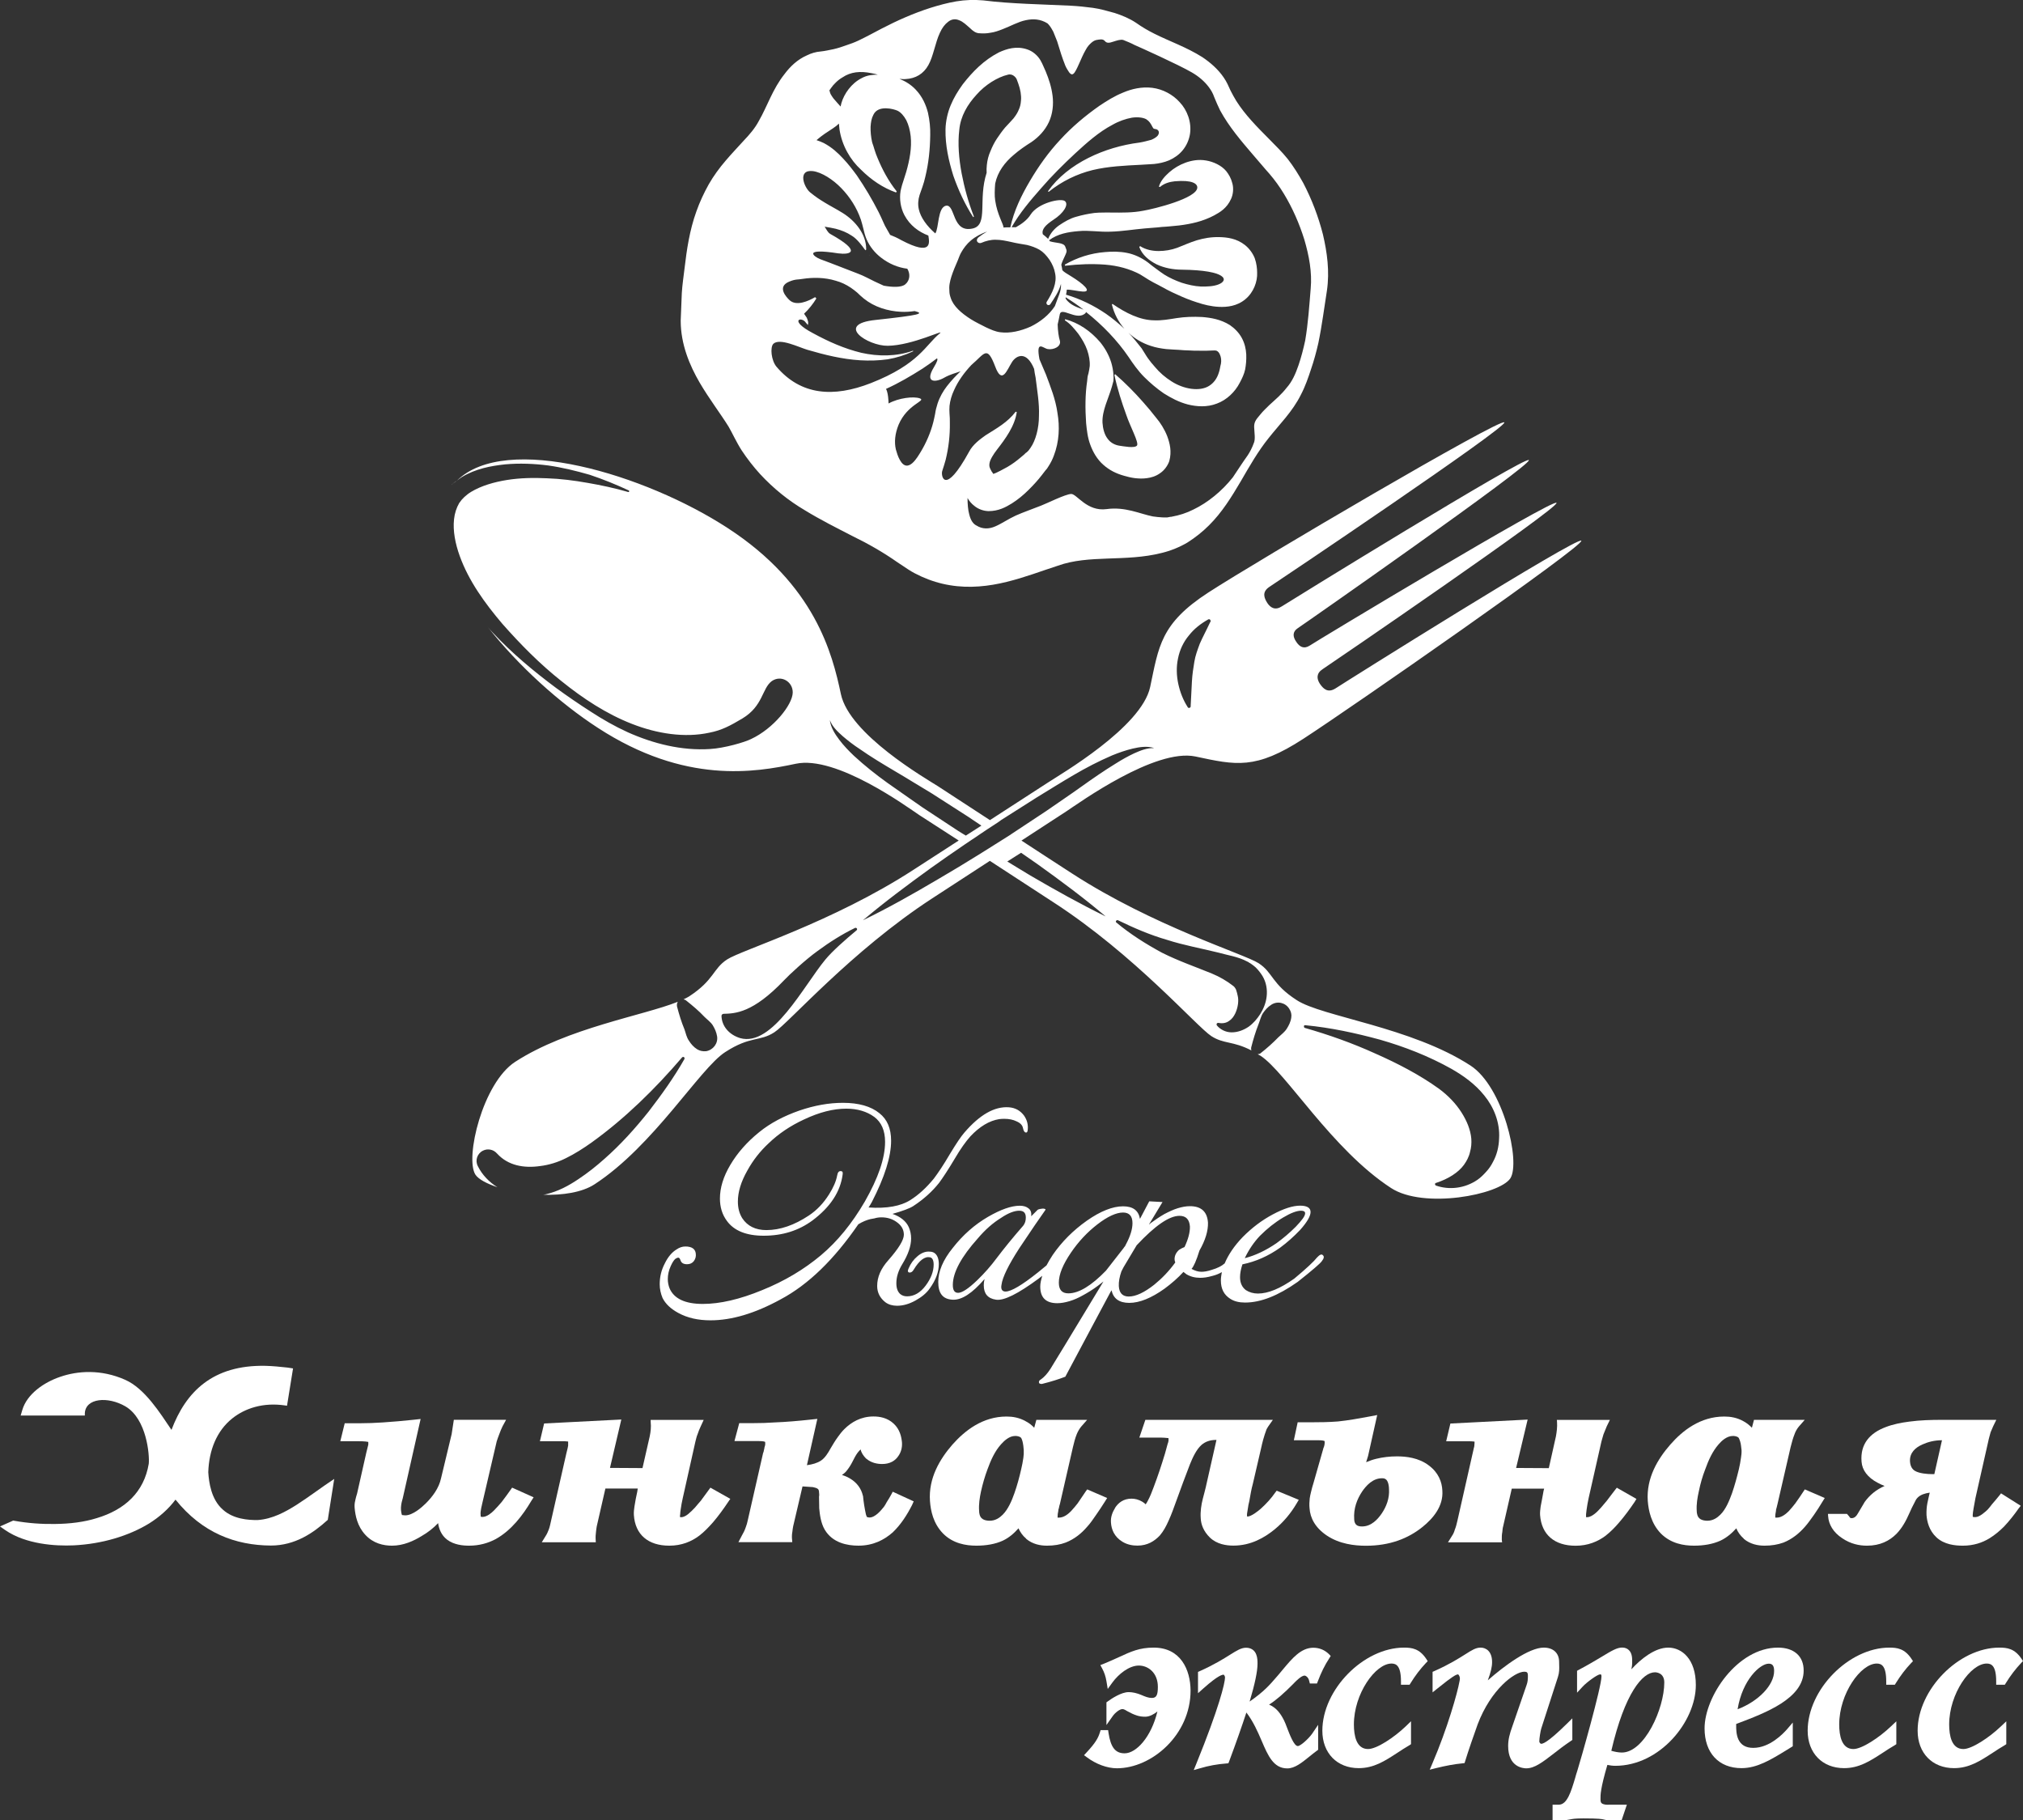 <?xml version="1.0" encoding="UTF-8"?> <svg xmlns="http://www.w3.org/2000/svg" xmlns:xlink="http://www.w3.org/1999/xlink" version="1.1" id="Layer_1" x="0px" y="0px" viewBox="0 0 31.238 28.107" style="enable-background:new 0 0 31.238 28.107;" xml:space="preserve"><rect x="0" y="0" width="31.238" height="28.107" fill="#333333" stroke="none"/> <style type="text/css"> .st0{fill:#FFFFFF;} </style> <g> <path class="st0" d="M14.414,19.338c-0.025-0.011-0.051-0.013-0.076-0.013 c-0.057,0-0.116,0.024-0.173,0.074c-0.058,0.048-0.104,0.112-0.135,0.186 c-0.019,0.04-0.013,0.061,0.015,0.064c0.025,0,0.045-0.013,0.062-0.042 c0.088-0.146,0.171-0.21,0.254-0.194c0.036,0.008,0.056,0.045,0.056,0.114 c0,0.104-0.041,0.213-0.124,0.324c-0.082,0.109-0.178,0.165-0.286,0.165 c-0.043,0-0.076-0.011-0.106-0.035c-0.04-0.037-0.06-0.09-0.06-0.167 c0-0.098,0.031-0.194,0.09-0.292c0.093-0.151,0.138-0.284,0.138-0.401 c0-0.061-0.013-0.12-0.036-0.173c-0.042-0.093-0.128-0.162-0.252-0.205 c0.158-0.045,0.266-0.085,0.32-0.12c0.159-0.104,0.292-0.223,0.4-0.359 c0.057-0.077,0.138-0.199,0.241-0.372c0.09-0.154,0.171-0.266,0.242-0.346 c0.145-0.154,0.294-0.242,0.444-0.266c0.025-0.003,0.05-0.005,0.078-0.005 c0.076,0,0.138,0.013,0.193,0.04c0.059,0.026,0.09,0.061,0.098,0.106 c0.008,0.042,0.025,0.066,0.048,0.066c0.015,0,0.023-0.016,0.025-0.045 c0.008-0.077-0.011-0.149-0.056-0.215c-0.057-0.077-0.133-0.122-0.235-0.13 c-0.222-0.016-0.45,0.114-0.688,0.391c-0.053,0.061-0.126,0.17-0.221,0.327 c-0.101,0.173-0.186,0.298-0.25,0.383c-0.113,0.138-0.233,0.25-0.364,0.332 c-0.147,0.093-0.361,0.133-0.644,0.114c0.02-0.032,0.037-0.058,0.051-0.085 c0.198-0.385,0.297-0.699,0.297-0.946c0-0.189-0.06-0.33-0.181-0.425 c-0.13-0.106-0.319-0.16-0.562-0.16c-0.218,0-0.441,0.04-0.675,0.12 c-0.242,0.085-0.448,0.194-0.618,0.332c-0.191,0.154-0.339,0.324-0.446,0.505 c-0.109,0.183-0.161,0.356-0.161,0.521c0,0.13,0.034,0.247,0.108,0.346 c0.11,0.151,0.299,0.228,0.567,0.228c0.294,0,0.542-0.08,0.754-0.236 c0.276-0.207,0.432-0.444,0.466-0.712c0.005-0.035-0.004-0.05-0.032-0.05 s-0.045,0.021-0.053,0.069c-0.017,0.088-0.057,0.183-0.125,0.29 c-0.086,0.138-0.191,0.247-0.315,0.329c-0.221,0.146-0.439,0.223-0.653,0.223 c-0.169,0-0.294-0.064-0.372-0.183c-0.045-0.072-0.068-0.157-0.068-0.258 c0-0.146,0.048-0.306,0.146-0.478c0.088-0.16,0.198-0.3,0.333-0.425 c0.149-0.143,0.33-0.266,0.542-0.364c0.237-0.112,0.453-0.167,0.654-0.167 c0.17,0,0.316,0.043,0.432,0.128c0.11,0.083,0.166,0.21,0.166,0.385 c0,0.253-0.106,0.558-0.312,0.92c-0.198,0.34-0.424,0.617-0.68,0.832 c-0.257,0.215-0.557,0.396-0.906,0.537c-0.347,0.143-0.652,0.213-0.917,0.213 c-0.274,0-0.444-0.082-0.512-0.239c-0.018-0.045-0.028-0.093-0.028-0.146 c0-0.066,0.015-0.133,0.045-0.199c0.025-0.056,0.048-0.09,0.068-0.109 c0.023-0.016,0.04-0.024,0.055-0.021c0.013,0.005,0.021,0.019,0.028,0.04 c0.013,0.04,0.045,0.061,0.101,0.061c0.045,0,0.08-0.016,0.105-0.048 c0.025-0.034,0.036-0.072,0.03-0.117c-0.008-0.072-0.062-0.109-0.161-0.109 c-0.048,0-0.093,0.016-0.135,0.045c-0.07,0.042-0.133,0.114-0.183,0.218 c-0.053,0.101-0.078,0.207-0.078,0.319c0,0.074,0.016,0.146,0.044,0.213 c0.045,0.09,0.125,0.167,0.243,0.231c0.141,0.077,0.306,0.114,0.497,0.114 c0.327,0,0.686-0.106,1.084-0.324c0.43-0.229,0.826-0.617,1.199-1.159 c0.068-0.042,0.13-0.066,0.187-0.08l0.061-0.011 c0.035-0.011,0.073-0.016,0.108-0.016c0.085,0,0.163,0.021,0.231,0.069 c0.078,0.053,0.116,0.12,0.116,0.199c0,0.082-0.081,0.213-0.239,0.393 c-0.116,0.13-0.173,0.26-0.173,0.399c0,0.101,0.043,0.186,0.128,0.252 c0.048,0.035,0.109,0.053,0.179,0.053c0.092,0,0.185-0.026,0.283-0.08 c0.096-0.053,0.171-0.114,0.221-0.186c0.093-0.128,0.141-0.255,0.141-0.38 C14.496,19.425,14.467,19.364,14.414,19.338z"></path> <path class="st0" d="M20.338,19.415c-0.048,0.061-0.163,0.17-0.352,0.327 c-0.218,0.154-0.404,0.231-0.562,0.231c-0.07,0-0.133-0.019-0.186-0.053 c-0.057-0.043-0.09-0.109-0.09-0.199c0-0.058,0.012-0.125,0.037-0.199 c0.206-0.042,0.4-0.128,0.583-0.258c0.105-0.077,0.209-0.17,0.306-0.271 c0.109-0.122,0.163-0.215,0.163-0.279s-0.053-0.098-0.161-0.098 c-0.113,0-0.254,0.045-0.424,0.136c-0.169,0.09-0.322,0.207-0.462,0.348 c-0.133,0.138-0.223,0.274-0.279,0.407c-0.045,0.04-0.11,0.074-0.203,0.101 c-0.062,0.021-0.116,0.029-0.156,0.029c-0.05,0-0.1-0.016-0.153-0.045 c0.032-0.034,0.076-0.13,0.122-0.282c0.093-0.162,0.135-0.306,0.132-0.431 c-0.011-0.17-0.104-0.255-0.279-0.255c-0.059,0-0.121,0.011-0.189,0.032 c-0.068,0.021-0.135,0.053-0.206,0.09c-0.07,0.04-0.141,0.088-0.213,0.141 c-0.008,0.008-0.016,0.016-0.025,0.021l0.21-0.348l-0.205-0.011l-0.143,0.271 c-0.023-0.13-0.108-0.194-0.262-0.194c-0.158,0-0.347,0.074-0.557,0.221 c-0.214,0.151-0.389,0.327-0.528,0.529c-0.037,0.056-0.068,0.109-0.096,0.162 c-0.037,0.029-0.08,0.066-0.133,0.109c-0.243,0.194-0.412,0.295-0.5,0.295 c-0.053,0-0.076-0.037-0.062-0.106c0.015-0.114,0.105-0.3,0.275-0.563 c0.186-0.279,0.322-0.478,0.4-0.587c0.008-0.011,0.005-0.018-0.011-0.021 c-0.015-0.005-0.032-0.005-0.057,0c-0.02,0.003-0.04,0.008-0.05,0.016 c-0.009,0.011-0.045,0.043-0.098,0.098c0.005-0.056-0.007-0.096-0.043-0.122 c-0.032-0.026-0.077-0.04-0.133-0.04c-0.133,0-0.296,0.059-0.489,0.17 c-0.211,0.122-0.392,0.284-0.544,0.478c-0.156,0.191-0.227,0.369-0.227,0.529 c0,0.175,0.069,0.266,0.221,0.274c0.141,0.008,0.303-0.098,0.494-0.319 c-0.009,0.035-0.012,0.064-0.012,0.096c0,0.13,0.062,0.205,0.19,0.223 c0.123,0.018,0.341-0.093,0.655-0.324c0.023-0.019,0.039-0.029,0.058-0.045 c-0.017,0.058-0.031,0.114-0.031,0.165c0,0.173,0.088,0.258,0.264,0.258 c0.057,0,0.12-0.011,0.19-0.032c0.07-0.021,0.141-0.053,0.211-0.093 c0.073-0.04,0.146-0.085,0.217-0.138l0.094-0.072 c-0.26,0.428-0.458,0.755-0.594,0.981c-0.138,0.223-0.211,0.348-0.224,0.367 c-0.049,0.077-0.1,0.13-0.145,0.162c-0.025,0.013-0.036,0.029-0.033,0.048 c0,0.016,0.015,0.024,0.045,0.024c0.076-0.019,0.141-0.037,0.201-0.056 c0.059-0.019,0.113-0.037,0.161-0.056c0.154-0.29,0.29-0.545,0.405-0.76 c0.114-0.215,0.213-0.399,0.294-0.55l0.015-0.024 c0.028,0.128,0.118,0.194,0.274,0.194c0.158,0,0.341-0.074,0.545-0.22 c0.108-0.08,0.206-0.165,0.291-0.258c0.016,0.013,0.031,0.024,0.045,0.035 c0.061,0.037,0.132,0.056,0.214,0.056c0.053,0,0.113-0.008,0.186-0.029 c0.055-0.013,0.105-0.034,0.148-0.059c-0.007,0.043-0.015,0.085-0.015,0.128 c0,0.13,0.048,0.223,0.145,0.284c0.061,0.04,0.138,0.058,0.229,0.058 c0.242,0,0.51-0.106,0.812-0.319c0.229-0.181,0.351-0.287,0.372-0.319 c0.035-0.043,0.04-0.074,0.017-0.093C20.408,19.359,20.378,19.372,20.338,19.415z M19.455,19.082c0.112-0.112,0.228-0.205,0.357-0.282 c0.12-0.072,0.213-0.106,0.279-0.106c0.04,0,0.062,0.013,0.062,0.04 c0,0.043-0.051,0.109-0.144,0.207c-0.096,0.096-0.193,0.178-0.299,0.255 c-0.164,0.112-0.326,0.189-0.489,0.231 C19.285,19.292,19.364,19.178,19.455,19.082z M15.089,19.768 c-0.135,0.13-0.234,0.194-0.294,0.194c-0.056,0-0.082-0.04-0.082-0.122 c0-0.191,0.128-0.431,0.387-0.72c0.113-0.133,0.231-0.237,0.356-0.314 c0.113-0.077,0.209-0.112,0.282-0.112c0.07,0,0.102,0.035,0.102,0.106 c0,0.048-0.012,0.09-0.04,0.125c-0.158,0.181-0.294,0.348-0.409,0.5 C15.3,19.548,15.199,19.662,15.089,19.768z M17.078,19.619 c-0.226,0.234-0.42,0.351-0.581,0.351c-0.1,0-0.147-0.056-0.147-0.165 c0-0.128,0.062-0.279,0.186-0.462c0.117-0.173,0.255-0.319,0.409-0.438 c0.155-0.12,0.291-0.183,0.396-0.183c0.098,0,0.146,0.056,0.146,0.165 c0,0.09-0.033,0.199-0.098,0.321c-0.008,0.013-0.012,0.024-0.017,0.035 c-0.011,0.008-0.015,0.019-0.023,0.029L17.078,19.619z M18.291,19.255 c-0.028,0.011-0.056,0.024-0.084,0.043c-0.045,0.04-0.07,0.088-0.07,0.144 c0,0.016,0.003,0.032,0.011,0.051c-0.096,0.133-0.206,0.247-0.327,0.345 c-0.153,0.12-0.283,0.181-0.392,0.181c-0.094,0-0.147-0.053-0.153-0.162 c-0.003-0.066,0.011-0.143,0.04-0.226l0.033-0.064l0.203-0.34 c0.284-0.303,0.502-0.454,0.661-0.454c0.101,0,0.153,0.056,0.161,0.165 C18.376,19.029,18.348,19.133,18.291,19.255z"></path> </g> <path class="st0" d="M16.768,23.024c-0.043,0.064-0.085,0.127-0.128,0.189 c-0.033,0.04-0.065,0.082-0.101,0.119C16.5,23.372,16.432,23.433,16.35,23.433 c0,0-0.011,0-0.02,0c0-0.037,0.004-0.074,0.012-0.106v-0.003l0,0 c0-0.013,0.003-0.024,0.008-0.035c0.005-0.024,0.009-0.048,0.017-0.069l0,0 l0.201-0.877c0.016-0.066,0.033-0.136,0.058-0.197 c0.017-0.042,0.04-0.082,0.068-0.117l0.093-0.106h-0.784l-0.033,0.122 c-0.035-0.037-0.077-0.072-0.128-0.098c-0.102-0.059-0.206-0.075-0.299-0.075 c-0.371,0-0.645,0.218-0.836,0.433c-0.194,0.223-0.372,0.518-0.347,0.872 c0.011,0.149,0.05,0.345,0.201,0.5c0.154,0.157,0.357,0.189,0.516,0.189 c0.15,0,0.291-0.024,0.407-0.077c0.096-0.045,0.175-0.114,0.243-0.191 c0.025,0.056,0.062,0.112,0.118,0.159v0.003c0.101,0.085,0.221,0.106,0.322,0.106 c0.108,0,0.203-0.016,0.288-0.048c0.136-0.053,0.246-0.143,0.332-0.244 c0.052-0.056,0.094-0.12,0.14-0.186c0.045-0.064,0.09-0.133,0.134-0.202 l0.035-0.056l-0.308-0.133L16.768,23.024z M15.802,22.511 c-0.008,0.059-0.02,0.117-0.033,0.173c-0.029,0.128-0.062,0.25-0.105,0.372 c-0.04,0.114-0.096,0.247-0.181,0.332c-0.048,0.048-0.113,0.093-0.201,0.093 c-0.031,0-0.078-0.005-0.11-0.027v-0.003h-0.003 c-0.043-0.029-0.05-0.09-0.05-0.12c-0.008-0.104,0.009-0.207,0.028-0.298 c0.027-0.122,0.06-0.236,0.102-0.348c0.05-0.138,0.113-0.279,0.209-0.385 c0.048-0.053,0.125-0.128,0.218-0.128c0.02,0,0.065,0.003,0.089,0.027 c0.009,0.008,0.02,0.043,0.023,0.053c0.012,0.045,0.017,0.096,0.02,0.138 C15.81,22.431,15.808,22.474,15.802,22.511z"></path> <path class="st0" d="M22.06,22.625c-0.155-0.117-0.347-0.138-0.489-0.138 c-0.113,0-0.219,0.013-0.318,0.037c-0.055,0.013-0.108,0.032-0.158,0.053 l0.03-0.096l0.141-0.632l-0.127,0.024c-0.157,0.029-0.315,0.058-0.479,0.075 c-0.139,0.011-0.283,0.013-0.432,0.013h-0.19l-0.059,0.277h0.375 c0.025,0,0.065,0,0.098,0.011c0,0.005,0.003,0.016,0.003,0.016 c0.001,0.037-0.008,0.072-0.021,0.098v0.003l-0.15,0.526 c-0.017,0.05-0.028,0.098-0.04,0.146c-0.008,0.032-0.016,0.067-0.02,0.098 c-0.005,0.048-0.008,0.098-0.003,0.149c0.009,0.154,0.09,0.306,0.268,0.425 c0.195,0.13,0.424,0.157,0.603,0.157c0.364,0,0.65-0.109,0.876-0.292l0,0 c0.158-0.128,0.322-0.316,0.304-0.561C22.266,22.883,22.213,22.737,22.06,22.625z M21.337,23.367c-0.061,0.09-0.161,0.202-0.304,0.202c-0.02,0-0.062,0-0.088-0.024 c-0.028-0.024-0.033-0.058-0.034-0.085c-0.013-0.17,0.045-0.314,0.122-0.43 c0.062-0.09,0.163-0.205,0.307-0.205c0.023,0,0.048,0.003,0.068,0.024 c0.032,0.035,0.04,0.106,0.04,0.141C21.458,23.135,21.407,23.263,21.337,23.367z "></path> <path class="st0" d="M27.851,23.024c-0.042,0.064-0.084,0.127-0.129,0.189 c-0.032,0.04-0.065,0.082-0.1,0.119c-0.04,0.04-0.11,0.101-0.186,0.101 c-0.005,0-0.014,0-0.023,0c-0.003-0.037,0.005-0.074,0.011-0.106v-0.003l0,0 c0-0.013,0.001-0.024,0.007-0.035c0.005-0.024,0.013-0.048,0.017-0.069l0,0 l0.202-0.877c0.017-0.066,0.035-0.136,0.06-0.197 c0.014-0.042,0.037-0.082,0.065-0.117l0.093-0.106h-0.784l-0.032,0.122 c-0.036-0.037-0.078-0.072-0.126-0.098c-0.102-0.059-0.207-0.075-0.3-0.075 c-0.372,0-0.646,0.218-0.834,0.433c-0.195,0.223-0.373,0.518-0.348,0.872 c0.012,0.149,0.052,0.345,0.201,0.5c0.156,0.157,0.354,0.189,0.514,0.189 c0.151,0,0.288-0.024,0.406-0.077c0.096-0.045,0.177-0.114,0.246-0.191 c0.023,0.056,0.061,0.112,0.115,0.159v0.003c0.101,0.085,0.222,0.106,0.322,0.106 c0.106,0,0.203-0.016,0.292-0.048c0.133-0.053,0.243-0.143,0.331-0.244 c0.05-0.056,0.093-0.12,0.141-0.186c0.045-0.064,0.088-0.133,0.13-0.202 l0.035-0.056l-0.308-0.133L27.851,23.024z M26.883,22.511 c-0.007,0.059-0.02,0.117-0.032,0.173c-0.031,0.128-0.064,0.25-0.106,0.372 c-0.042,0.114-0.094,0.247-0.181,0.332c-0.048,0.048-0.113,0.093-0.201,0.093 c-0.03,0-0.076-0.005-0.11-0.027v-0.003h-0.003 c-0.042-0.029-0.05-0.09-0.05-0.12c-0.007-0.104,0.011-0.207,0.031-0.298 c0.025-0.122,0.057-0.236,0.101-0.348c0.049-0.138,0.113-0.279,0.207-0.385 c0.045-0.053,0.126-0.128,0.219-0.128c0.02,0,0.065,0.003,0.088,0.027 c0.009,0.008,0.017,0.043,0.023,0.053c0.015,0.045,0.017,0.096,0.023,0.138 C26.894,22.431,26.889,22.474,26.883,22.511z"></path> <path class="st0" d="M30.899,23.058l-0.025,0.032c-0.037,0.045-0.076,0.093-0.116,0.138 c-0.02,0.029-0.042,0.053-0.065,0.08c-0.037,0.035-0.124,0.117-0.191,0.117 c-0.012,0-0.024,0-0.037-0.003l-0.003-0.005c-0.003-0.042,0.008-0.09,0.013-0.128 c0.009-0.053,0.02-0.106,0.029-0.159l0.197-0.872 c0.009-0.048,0.025-0.096,0.037-0.144c0.012-0.029,0.025-0.061,0.04-0.093 l0.048-0.098h-0.833c-0.174,0-0.347,0.005-0.508,0.027 c-0.128,0.016-0.257,0.042-0.367,0.085c-0.241,0.09-0.396,0.258-0.373,0.534 c0.009,0.13,0.094,0.244,0.246,0.324c0.035,0.019,0.073,0.037,0.11,0.051 c-0.13,0.056-0.231,0.141-0.31,0.25l-0.001,0.003l0,0 c-0.036,0.059-0.068,0.117-0.104,0.175c-0.017,0.032-0.048,0.069-0.093,0.069 c-0.02,0-0.028-0.005-0.037-0.024l-0.036-0.042h-0.294l0.003,0.037 c0.008,0.122,0.076,0.247,0.219,0.34l0,0c0.13,0.088,0.263,0.114,0.381,0.114 c0.201,0,0.347-0.074,0.455-0.183l0,0c0.088-0.09,0.15-0.205,0.201-0.322 c0.023-0.053,0.048-0.106,0.076-0.157c0.012-0.027,0.028-0.059,0.05-0.08 c0.045-0.045,0.11-0.066,0.187-0.077c-0.014,0.056-0.025,0.109-0.037,0.165 c-0.011,0.056-0.015,0.117-0.013,0.181c0.008,0.104,0.041,0.239,0.152,0.343 c0.121,0.114,0.291,0.13,0.409,0.13c0.163,0,0.299-0.045,0.412-0.114 c0.082-0.051,0.158-0.114,0.226-0.183c0.08-0.085,0.156-0.181,0.223-0.277 l0.033-0.042L30.899,23.058z M29.869,22.761h-0.042 c-0.06,0-0.191-0.008-0.263-0.053c-0.056-0.037-0.068-0.101-0.071-0.141 c-0.008-0.136,0.083-0.215,0.19-0.263c0.088-0.04,0.189-0.066,0.304-0.066 L29.869,22.761z"></path> <path class="st0" d="M7.889,22.997c-0.045,0.064-0.093,0.13-0.142,0.194 c-0.039,0.045-0.078,0.09-0.121,0.133c-0.037,0.037-0.108,0.098-0.174,0.098 c-0.004,0-0.02,0-0.029-0.005c0-0.013-0.003-0.032-0.003-0.05 c0-0.013,0.003-0.035,0.005-0.048c0.004-0.027,0.009-0.056,0.017-0.083v-0.003 l0.228-0.978c0.012-0.037,0.025-0.074,0.04-0.112 c0.015-0.04,0.031-0.083,0.05-0.12l0.055-0.101H7.008L6.974,22.144 l-0.164,0.683l0,0C6.777,22.979,6.679,23.109,6.576,23.212 c-0.062,0.061-0.201,0.186-0.319,0.186c-0.008,0-0.033-0.003-0.05-0.005 c-0.009-0.024-0.012-0.053-0.015-0.074c-0.003-0.027,0-0.053,0.003-0.08 c0.004-0.035,0.015-0.072,0.025-0.109l0,0l0.275-1.22l-0.12,0.013 C6.222,21.939,6.069,21.953,5.913,21.963c-0.121,0.008-0.24,0.013-0.367,0.013h-0.223 l-0.068,0.277h0.26c0.028,0,0.129,0,0.172,0.011c0,0.005,0,0.016,0,0.016 c0.003,0.019-0.003,0.043-0.008,0.058c-0.007,0.029-0.015,0.061-0.023,0.093 l-0.142,0.63c-0.011,0.035-0.021,0.069-0.028,0.104v0.003 C5.476,23.204,5.473,23.239,5.476,23.281c0.011,0.125,0.043,0.284,0.163,0.415 c0.124,0.136,0.282,0.17,0.415,0.17c0.175,0,0.336-0.074,0.457-0.149 C6.607,23.662,6.692,23.595,6.765,23.518C6.777,23.603,6.813,23.704,6.904,23.773 c0.106,0.08,0.242,0.093,0.34,0.093c0.158,0,0.294-0.04,0.409-0.101 c0.241-0.133,0.419-0.367,0.551-0.59l0.036-0.056l-0.332-0.149L7.889,22.997z"></path> <path class="st0" d="M10.948,23c-0.042,0.059-0.085,0.114-0.127,0.173 c-0.031,0.034-0.059,0.069-0.089,0.104c-0.032,0.035-0.068,0.069-0.102,0.098 c-0.025,0.021-0.068,0.051-0.11,0.051c-0.005,0-0.011,0-0.017,0 c-0.003-0.003-0.003-0.008-0.003-0.008c0-0.013,0-0.027,0.003-0.037 c0-0.024,0.004-0.048,0.007-0.069c0.008-0.064,0.02-0.122,0.033-0.181l0.195-0.872 c0.011-0.037,0.017-0.077,0.033-0.112c0.014-0.042,0.029-0.082,0.05-0.125 l0.045-0.098h-0.819l0.001,0.035c0.008,0.077-0.001,0.149-0.015,0.218L9.921,22.668 l-0.502-0.003L9.594,21.918l-1.192,0.061L8.337,22.253h0.348c0.025,0,0.059,0,0.088,0.005 v0.019c0,0.016-0.001,0.029,0,0.043c-0.001,0.016-0.007,0.026-0.007,0.037 C8.758,22.386,8.75,22.418,8.744,22.447l0,0L8.51,23.478 c-0.011,0.048-0.02,0.098-0.037,0.141C8.459,23.654,8.447,23.683,8.43,23.709 l-0.064,0.104h0.834l-0.002-0.037c-0.003-0.045,0-0.085,0.005-0.122 c0.003-0.032,0.007-0.061,0.012-0.088l0.133-0.582h0.5L9.841,23.026v0.003 c-0.016,0.074-0.033,0.154-0.044,0.231C9.791,23.3,9.785,23.348,9.788,23.393 c0.02,0.303,0.221,0.473,0.547,0.473c0.191,0,0.342-0.064,0.462-0.154 c0.08-0.061,0.147-0.133,0.213-0.207c0.084-0.098,0.161-0.205,0.234-0.314 l0.033-0.048l-0.307-0.173L10.948,23z"></path> <path class="st0" d="M13.768,23.066c-0.023,0.043-0.048,0.085-0.076,0.128 c-0.012,0.024-0.026,0.048-0.043,0.072c-0.043,0.053-0.133,0.165-0.223,0.165 c-0.008,0-0.03-0.003-0.04-0.008c-0.005-0.008-0.013-0.034-0.015-0.04 c-0.021-0.096-0.036-0.191-0.045-0.287l-0.003-0.003v-0.003 c-0.023-0.098-0.086-0.197-0.201-0.263c-0.039-0.024-0.081-0.04-0.121-0.053 c0.025-0.016,0.048-0.035,0.068-0.059c0.037-0.045,0.07-0.096,0.096-0.149 c0.023-0.045,0.048-0.096,0.08-0.138c0.008-0.008,0.025-0.032,0.045-0.048 c0.008,0.048,0.04,0.096,0.085,0.143h0.003c0.076,0.066,0.171,0.082,0.244,0.082 c0.117,0,0.201-0.048,0.251-0.125c0.037-0.053,0.06-0.122,0.055-0.205 c-0.008-0.09-0.032-0.205-0.13-0.295c-0.096-0.088-0.211-0.109-0.31-0.109 c-0.195,0-0.343,0.088-0.452,0.197c-0.037,0.037-0.07,0.08-0.1,0.122 c-0.041,0.056-0.078,0.119-0.113,0.178c-0.033,0.061-0.084,0.144-0.144,0.183 c-0.059,0.04-0.136,0.061-0.219,0.072l0.161-0.715l-0.12,0.013 c-0.178,0.019-0.36,0.035-0.541,0.042c-0.108,0.008-0.218,0.011-0.331,0.011 h-0.214l-0.074,0.277h0.376c0.023,0,0.065,0,0.096,0.011 c0.003,0.005,0.003,0.016,0.003,0.016c0.003,0.027-0.005,0.056-0.013,0.077v0.005 v0.003c0,0.005-0.004,0.016-0.006,0.024c-0.003,0.019-0.008,0.04-0.016,0.056 v0.003l-0.235,1.031c-0.008,0.037-0.017,0.072-0.031,0.106 c-0.015,0.045-0.035,0.085-0.06,0.128l-0.053,0.101h0.832l-0.003-0.037 c-0.005-0.042-0.003-0.085,0.004-0.122c0.003-0.032,0.008-0.061,0.013-0.088 l0.144-0.614c0.052,0.003,0.108,0.008,0.161,0.011 c0.02,0.005,0.06,0.013,0.077,0.029c0.008,0.005,0.011,0.019,0.014,0.024 v0.003c0.003,0.005,0.003,0.018,0.003,0.024c0.003,0.021,0.005,0.048,0,0.066 v0.003l0.003,0.175v0.003c0.008,0.093,0.025,0.229,0.085,0.33 c0.121,0.205,0.349,0.247,0.521,0.247c0.226,0,0.396-0.088,0.529-0.205 c0.126-0.12,0.222-0.271,0.299-0.423l0.025-0.056l-0.324-0.149L13.768,23.066z"></path> <path class="st0" d="M19.692,23.045c-0.062,0.09-0.138,0.173-0.223,0.25 c-0.037,0.032-0.146,0.122-0.211,0.122l-0.003-0.024c0-0.029,0.008-0.056,0.011-0.082 c0.007-0.05,0.015-0.098,0.028-0.146v-0.003l0,0 c0.015-0.085,0.029-0.17,0.052-0.252l0,0l0.138-0.595v-0.003 c0.013-0.056,0.028-0.109,0.045-0.162c0.011-0.029,0.02-0.056,0.028-0.08 c0.008-0.013,0.015-0.029,0.025-0.043l0.073-0.104h-1.969l-0.093,0.274h0.329 c0.02,0,0.088,0.003,0.121,0.008l0.001,0.037c-0.001,0.016-0.009,0.042-0.015,0.056 c-0.012,0.05-0.028,0.098-0.04,0.146c-0.053,0.175-0.11,0.348-0.174,0.516 c-0.027,0.074-0.057,0.151-0.094,0.218c-0.008,0.016-0.019,0.035-0.031,0.05 c-0.013-0.016-0.031-0.027-0.05-0.04c-0.057-0.035-0.116-0.048-0.167-0.048 c-0.126,0-0.205,0.064-0.256,0.143v0.003c-0.038,0.061-0.07,0.138-0.062,0.226 c0.007,0.101,0.049,0.215,0.175,0.292c0.077,0.048,0.161,0.061,0.234,0.061 c0.155,0,0.263-0.069,0.346-0.157c0.056-0.066,0.098-0.144,0.134-0.226 c0.045-0.098,0.082-0.202,0.12-0.308c0.068-0.189,0.138-0.377,0.211-0.566 c0.042-0.104,0.098-0.226,0.178-0.298c0.059-0.05,0.13-0.077,0.226-0.077 h0.005l-0.166,0.734c-0.015,0.056-0.028,0.117-0.045,0.175l0,0 c-0.023,0.09-0.04,0.197-0.032,0.3c0.004,0.096,0.043,0.202,0.141,0.298 c0.108,0.104,0.253,0.125,0.364,0.125c0.266,0,0.477-0.12,0.638-0.252 c0.136-0.112,0.248-0.247,0.336-0.396l0.035-0.059l-0.341-0.141L19.692,23.045z"></path> <path class="st0" d="M24.943,23c-0.047,0.059-0.086,0.114-0.132,0.173 c-0.028,0.034-0.057,0.069-0.088,0.104c-0.032,0.035-0.062,0.069-0.1,0.098 c-0.028,0.021-0.07,0.051-0.116,0.051c0,0-0.008,0-0.016,0c0-0.003,0-0.008,0-0.008 c0-0.013,0-0.027,0-0.037c0.003-0.024,0.005-0.048,0.008-0.069 c0.008-0.064,0.02-0.122,0.032-0.181l0.197-0.872 c0.009-0.037,0.023-0.077,0.032-0.112c0.016-0.042,0.033-0.082,0.051-0.125 l0.048-0.098h-0.819l0.003,0.035c0.005,0.077-0.005,0.149-0.017,0.218 l-0.11,0.492l-0.505-0.003l0.178-0.747l-1.193,0.061l-0.065,0.274h0.35 c0.025,0,0.057,0,0.088,0.005v0.019c0,0.016-0.003,0.029-0.003,0.043 c0,0.016-0.005,0.026-0.008,0.037c-0.007,0.029-0.012,0.061-0.02,0.09l0,0 l-0.233,1.031c-0.011,0.048-0.023,0.098-0.041,0.141 c-0.009,0.035-0.023,0.064-0.04,0.09l-0.065,0.104h0.836l-0.005-0.037 c-0.001-0.045,0-0.085,0.008-0.122c0.003-0.032,0.005-0.061,0.013-0.088l0.133-0.582 h0.5l-0.011,0.042v0.003c-0.012,0.074-0.029,0.154-0.043,0.231 c-0.005,0.04-0.012,0.088-0.009,0.133c0.023,0.303,0.223,0.473,0.549,0.473 c0.189,0,0.342-0.064,0.462-0.154c0.078-0.061,0.149-0.133,0.211-0.207 c0.085-0.098,0.163-0.205,0.237-0.314l0.029-0.048l-0.303-0.173L24.943,23z"></path> <path class="st0" d="M3.982,23.47c-0.151,0.003-0.381-0.016-0.539-0.159 c-0.182-0.157-0.217-0.422-0.227-0.579c0.011-0.343,0.132-0.641,0.372-0.832 C3.785,21.743,4.065,21.652,4.397,21.7l0.035,0.005L4.525,21.129l-0.085-0.013 c-0.116-0.013-0.231-0.024-0.342-0.027C3.284,21.073,2.87,21.49,2.648,22.078 C2.473,21.82,2.236,21.437,1.931,21.304c-0.372-0.165-0.734-0.138-1.002-0.045 c-0.251,0.085-0.513,0.266-0.585,0.513l-0.025,0.085h0.991v-0.032 c0.008-0.239,0.356-0.268,0.628-0.109c0.328,0.194,0.373,0.75,0.359,0.885 c-0.073,0.438-0.369,0.71-0.804,0.84c-0.195,0.061-0.417,0.088-0.646,0.09 c-0.201,0.003-0.411-0.011-0.63-0.05l-0.012-0.003L0,23.569l0.083,0.058 c0.319,0.218,0.771,0.247,1.055,0.234c0.437-0.021,0.85-0.146,1.163-0.337 c0.161-0.101,0.3-0.223,0.409-0.369C3.124,23.67,3.636,23.861,4.183,23.864l0,0 c0.375,0,0.658-0.197,0.872-0.391c0.003-0.003,0.003-0.003,0.003-0.003h0.003 l0.1-0.635c-0.201,0.133-0.387,0.276-0.587,0.404 C4.409,23.343,4.208,23.454,3.982,23.47z"></path> <g> <path class="st0" d="M20.428,3.62c-0.07-0.275-0.172-0.542-0.304-0.795 c-0.07-0.126-0.15-0.255-0.238-0.368c-0.09-0.113-0.191-0.209-0.287-0.308 c-0.19-0.191-0.373-0.376-0.508-0.589c-0.032-0.053-0.062-0.106-0.09-0.162 c-0.025-0.057-0.062-0.141-0.105-0.201c-0.088-0.13-0.209-0.233-0.329-0.314 c-0.249-0.157-0.509-0.245-0.743-0.363c-0.1-0.05-0.192-0.104-0.282-0.168 c-0.102-0.068-0.215-0.114-0.328-0.151c-0.113-0.031-0.223-0.064-0.339-0.08 c-0.113-0.015-0.229-0.027-0.342-0.033l-0.68-0.029 c-0.226-0.011-0.448-0.025-0.671-0.053c-0.141-0.012-0.279-0.008-0.415,0.015 c-0.135,0.023-0.268,0.059-0.399,0.1c-0.262,0.084-0.513,0.195-0.753,0.32 c-0.118,0.062-0.239,0.128-0.361,0.186c-0.061,0.029-0.124,0.051-0.189,0.073 c-0.062,0.023-0.128,0.044-0.193,0.059c-0.066,0.013-0.132,0.029-0.202,0.036 c-0.07,0.005-0.148,0.028-0.213,0.061C12.314,0.919,12.201,1.027,12.114,1.144 c-0.183,0.229-0.266,0.497-0.395,0.721c-0.06,0.114-0.145,0.213-0.236,0.308 c-0.09,0.1-0.185,0.198-0.278,0.308c-0.096,0.112-0.186,0.234-0.262,0.367 c-0.074,0.133-0.138,0.27-0.19,0.417c-0.106,0.294-0.149,0.595-0.181,0.866 c-0.016,0.135-0.036,0.264-0.044,0.395L10.511,4.951 c0,0.369,0.141,0.695,0.291,0.954c0.154,0.262,0.324,0.482,0.448,0.682 c0.048,0.08,0.122,0.243,0.203,0.368c0.085,0.128,0.181,0.252,0.283,0.364 c0.209,0.226,0.443,0.413,0.691,0.559c0.243,0.149,0.49,0.272,0.736,0.399 c0.243,0.118,0.477,0.252,0.695,0.405l0.169,0.112 c0.06,0.04,0.133,0.077,0.201,0.108c0.141,0.064,0.291,0.11,0.44,0.134 c0.303,0.051,0.605,0.016,0.878-0.052c0.279-0.068,0.539-0.169,0.788-0.249 c0.482-0.174,1.047-0.056,1.603-0.197c0.138-0.033,0.279-0.09,0.4-0.162 c0.12-0.076,0.233-0.166,0.331-0.264c0.203-0.201,0.349-0.44,0.488-0.675 c0.138-0.238,0.271-0.472,0.436-0.676c0.163-0.207,0.367-0.406,0.496-0.667 c0.068-0.13,0.113-0.262,0.156-0.393c0.045-0.131,0.082-0.267,0.113-0.403 c0.057-0.274,0.09-0.545,0.133-0.813C20.533,4.19,20.493,3.897,20.428,3.62z M20.154,5.258c-0.028,0.13-0.061,0.258-0.104,0.384 c-0.043,0.125-0.097,0.251-0.184,0.347c-0.077,0.1-0.17,0.178-0.266,0.266 c-0.045,0.045-0.096,0.091-0.138,0.144c-0.042,0.055-0.1,0.1-0.096,0.195 c0.003,0.09,0.023,0.19-0.007,0.252c-0.025,0.068-0.056,0.129-0.093,0.185 c-0.081,0.113-0.154,0.228-0.229,0.339c-0.169,0.214-0.389,0.392-0.608,0.497 c-0.11,0.056-0.221,0.09-0.331,0.11l-0.023,0.005l-0.003,0.001 c0.013-0.009,0-0.001,0-0.004l-0.012,0.004c-0.016,0.001-0.039,0.009-0.045,0.007 c-0.016-0.001-0.041-0.001-0.066-0.001c-0.049-0.003-0.094-0.007-0.148-0.015 c-0.201-0.04-0.427-0.153-0.714-0.113c-0.303,0.041-0.46-0.234-0.545-0.234 c-0.088,0.001-0.389,0.152-0.466,0.18c-0.151,0.06-0.276,0.102-0.392,0.154 c-0.116,0.053-0.214,0.123-0.314,0.166c-0.101,0.045-0.203,0.044-0.291-0.012 c-0.047-0.023-0.087-0.07-0.112-0.17c-0.02-0.07-0.027-0.166-0.027-0.256 c0.024,0.044,0.06,0.088,0.105,0.122c0.062,0.052,0.146,0.08,0.22,0.081 c0.153,0,0.264-0.06,0.358-0.118c0.097-0.061,0.181-0.132,0.255-0.205 c0.078-0.077,0.149-0.154,0.214-0.239c0.015-0.021,0.033-0.044,0.05-0.065 l0.025-0.029l0.025-0.039c0.032-0.049,0.06-0.104,0.08-0.159 c0.085-0.219,0.093-0.452,0.057-0.66c-0.029-0.213-0.108-0.407-0.178-0.595 c-0.035-0.08-0.068-0.158-0.1-0.235c-0.058-0.308,0.057-0.169,0.128-0.158 c0.09,0.015,0.214-0.039,0.186-0.133c-0.017-0.053-0.031-0.149-0.033-0.248 c0.013-0.051,0.023-0.109,0.033-0.157c0.023-0.114,0.243,0.088,0.375,0 c0.023-0.015,0.029-0.025,0.029-0.035c0.256,0.203,0.482,0.437,0.66,0.698 c0.062,0.094,0.146,0.213,0.237,0.304c0.093,0.093,0.193,0.178,0.303,0.254 c0.114,0.072,0.234,0.136,0.372,0.172c0.136,0.034,0.296,0.046,0.448-0.013 c0.155-0.056,0.283-0.183,0.353-0.319c0.037-0.068,0.07-0.138,0.085-0.209 c0.013-0.072,0.02-0.141,0.017-0.231c-0.004-0.082-0.024-0.173-0.069-0.255 c-0.044-0.082-0.113-0.15-0.183-0.198c-0.143-0.09-0.294-0.114-0.428-0.125 c-0.138-0.007-0.268-0.003-0.396,0.017C18.047,4.931,17.936,4.951,17.826,4.946 c-0.223-0.001-0.445-0.114-0.648-0.254l-0.009,0.011 c0.035,0.14,0.098,0.263,0.193,0.373c-0.09-0.082-0.183-0.161-0.283-0.23 c-0.191-0.13-0.397-0.231-0.618-0.296c0.005-0.025,0.011-0.05,0.011-0.077 c0.06-0.005,0.165,0.024,0.248,0.029c0.153,0.007,0-0.124-0.171-0.23 c-0.076-0.047-0.121-0.072-0.145-0.1c-0.005-0.028-0.008-0.057-0.016-0.085 c0.005-0.019,0.013-0.04,0.025-0.068c0.068-0.15,0.068-0.129,0.036-0.211 c-0.025-0.064-0.143-0.053-0.237-0.082c-0.005-0.005-0.008-0.012-0.013-0.016 c0.134-0.101,0.296-0.128,0.453-0.141c0.165-0.017,0.316,0.016,0.5,0.008 c0.178-0.005,0.351-0.035,0.526-0.05c0.089-0.009,0.177-0.012,0.264-0.023 c0.088-0.004,0.175-0.015,0.266-0.023c0.181-0.023,0.361-0.06,0.542-0.156 c0.089-0.049,0.194-0.109,0.259-0.253c0.033-0.07,0.042-0.166,0.02-0.242 c-0.02-0.08-0.055-0.137-0.093-0.186c-0.073-0.09-0.201-0.148-0.313-0.166 c-0.116-0.02-0.223,0-0.316,0.033c-0.098,0.036-0.178,0.085-0.251,0.148 c-0.068,0.061-0.136,0.133-0.161,0.223l0.017,0.005 c0.065-0.057,0.151-0.08,0.229-0.088c0.268-0.023,0.347,0.036,0.347,0.096 c0,0.167-0.672,0.332-0.836,0.359c-0.163,0.032-0.33,0.029-0.49,0.028 c-0.045-0.003-0.08,0-0.125,0c-0.043,0-0.09,0.001-0.138,0.006 c-0.096,0.013-0.189,0.032-0.282,0.059c-0.093,0.025-0.181,0.077-0.261,0.131 c-0.076,0.053-0.138,0.125-0.171,0.21c-0.003-0.003-0.003-0.004-0.005-0.004 c-0.025-0.024-0.049-0.045-0.077-0.066c-0.023-0.076,0.04-0.143,0.165-0.226 c0.152-0.098,0.239-0.232,0.177-0.286c-0.061-0.053-0.417,0.028-0.53,0.206 c-0.053,0.086-0.146,0.151-0.229,0.197c-0.012,0-0.028,0-0.043,0 c-0.008,0-0.014,0-0.022-0.001c0.125-0.221,0.288-0.411,0.452-0.598 c0.166-0.193,0.347-0.371,0.53-0.542c0.181-0.167,0.367-0.332,0.575-0.441 c0.097-0.056,0.205-0.093,0.3-0.11c0.096-0.014,0.177-0.001,0.222,0.024 c0.048,0.031,0.068,0.065,0.097,0.121c0.008,0.012,0.013,0.02,0.013,0.02 c0.005,0.004,0.007,0.005,0.007,0.005c0.011,0.004,0.021,0.005,0.036,0.008 c0.025,0.005,0.065,0.04,0.025,0.098c-0.02,0.024-0.056,0.047-0.098,0.065 c-0.057,0.015-0.124,0.034-0.189,0.044c-0.525,0.066-1.102,0.316-1.409,0.751 l0.011,0.009c0.203-0.163,0.435-0.276,0.678-0.336 c0.243-0.058,0.494-0.069,0.751-0.082l0.198-0.012 c0.076-0.008,0.155-0.024,0.234-0.057c0.078-0.035,0.153-0.086,0.211-0.158 c0.057-0.07,0.096-0.158,0.11-0.248c0.028-0.182-0.043-0.369-0.158-0.49 c-0.104-0.118-0.262-0.203-0.424-0.223c-0.163-0.02-0.319,0.017-0.45,0.073 c-0.133,0.053-0.251,0.128-0.364,0.203c-0.221,0.155-0.427,0.328-0.607,0.525 c-0.181,0.193-0.336,0.412-0.469,0.638c-0.132,0.223-0.247,0.461-0.302,0.715 c-0.036,0-0.071,0-0.106,0.003c0.005-0.044-0.097-0.198-0.128-0.419 c-0.011-0.072-0.008-0.163,0-0.259c0.037-0.181,0.149-0.329,0.288-0.445 c0.084-0.073,0.174-0.135,0.274-0.198c0.106-0.073,0.206-0.175,0.267-0.306 c0.06-0.129,0.074-0.276,0.057-0.409c-0.017-0.134-0.057-0.256-0.105-0.372 l-0.039-0.088c-0.012-0.028-0.023-0.051-0.045-0.09 c-0.042-0.07-0.116-0.136-0.201-0.164c-0.17-0.058-0.319-0.008-0.437,0.045 c-0.235,0.121-0.409,0.3-0.56,0.494c-0.073,0.101-0.138,0.206-0.186,0.323 c-0.048,0.114-0.077,0.248-0.08,0.371c-0.005,0.248,0.049,0.486,0.12,0.715 c0.078,0.224,0.179,0.443,0.307,0.641l0.012-0.007 c-0.085-0.217-0.147-0.443-0.19-0.668c-0.042-0.226-0.062-0.457-0.036-0.675 c0.02-0.209,0.126-0.388,0.267-0.541c0.133-0.152,0.323-0.27,0.484-0.308 c0.081-0.023,0.133,0.06,0.135,0.07l0.025,0.068 c0.033,0.09,0.048,0.183,0.042,0.255c-0.004,0.072-0.02,0.116-0.034,0.146 c-0.013,0.033-0.033,0.074-0.081,0.135c-0.015,0.017-0.037,0.04-0.062,0.068 l-0.068,0.073c-0.045,0.053-0.085,0.11-0.125,0.169 c-0.039,0.058-0.073,0.125-0.101,0.195c-0.031,0.068-0.05,0.143-0.057,0.218 c-0.005,0.041-0.005,0.08-0.003,0.118c-0.136,0.417,0.029,0.8-0.211,0.859 c-0.327,0.078-0.268-0.373-0.414-0.351C14.476,3.198,14.499,3.527,14.442,3.604 c-0.129-0.112-0.226-0.245-0.254-0.372c-0.017-0.077-0.011-0.147,0.012-0.222 c0.02-0.06,0.068-0.181,0.088-0.28c0.051-0.209,0.073-0.421,0.076-0.643 c0.003-0.11-0.008-0.226-0.035-0.347c-0.031-0.121-0.086-0.248-0.189-0.356 c-0.07-0.075-0.158-0.129-0.251-0.167c0.03,0.003,0.062,0.007,0.093,0.004 c0.158-0.008,0.279-0.081,0.354-0.217c0.076-0.134,0.106-0.348,0.177-0.497 c0.034-0.076,0.077-0.133,0.127-0.17c0.05-0.04,0.108-0.051,0.169-0.025 c0.06,0.02,0.117,0.077,0.167,0.12c0.048,0.048,0.09,0.076,0.138,0.081 h0.005c0.055,0.005,0.113,0.005,0.178-0.008 c0.06-0.008,0.121-0.029,0.186-0.055c0.121-0.046,0.241-0.115,0.356-0.138 c0.115-0.025,0.226-0.019,0.336,0.049c0.025,0.024,0.05,0.056,0.076,0.105 c0.015,0.02,0.025,0.056,0.036,0.08c0.012,0.031,0.024,0.057,0.037,0.092 l0.062,0.199c0.011,0.035,0.02,0.061,0.031,0.09 c0.012,0.028,0.023,0.062,0.031,0.082c0.02,0.048,0.045,0.082,0.062,0.109 c0.02,0.024,0.04,0.041,0.065,0.021c0.048-0.035,0.118-0.246,0.186-0.362 c0.032-0.062,0.06-0.088,0.09-0.116c0.028-0.025,0.054-0.038,0.077-0.043 c0.05-0.008,0.101-0.023,0.133,0.016C17.093,0.672,17.135,0.662,17.191,0.643 c0.051-0.016,0.11-0.037,0.153-0.026l0.088,0.036 c0.033,0.015,0.064,0.028,0.088,0.042c0.059,0.025,0.676,0.302,0.885,0.424 c0.105,0.061,0.193,0.136,0.26,0.225c0.036,0.049,0.061,0.089,0.085,0.157 c0.028,0.069,0.058,0.138,0.09,0.203c0.141,0.259,0.33,0.477,0.505,0.682 c0.09,0.102,0.174,0.206,0.259,0.3c0.082,0.096,0.153,0.194,0.221,0.306 c0.133,0.219,0.239,0.461,0.316,0.708c0.073,0.249,0.121,0.505,0.098,0.755 C20.217,4.725,20.199,4.995,20.154,5.258z M11.942,5.308 c0.101-0.093,0.395,0.055,0.525,0.093c0.262,0.077,0.536,0.145,0.816,0.162 c0.141,0.008,0.282,0.005,0.423-0.015c0.138-0.023,0.271-0.065,0.395-0.124 l-0.003-0.009c-0.259,0.092-0.541,0.09-0.799,0.032 c-0.262-0.064-0.502-0.17-0.748-0.304c-0.383-0.203-0.171-0.264-0.106-0.159 c0.011,0.013,0.023,0.023,0.028,0.036c0.013-0.032,0.008-0.058-0.015-0.114 c-0.013-0.021-0.028-0.042-0.042-0.062c0.074-0.07,0.138-0.151,0.19-0.236 l-0.02-0.02c-0.1,0.06-0.291,0.146-0.396,0.045 c-0.044-0.042-0.199-0.203-0.005-0.284c0.102-0.043,0.135-0.029,0.209-0.043 c0.162-0.025,0.343-0.023,0.509,0.028c0.085,0.023,0.163,0.06,0.234,0.108 c0.035,0.023,0.07,0.051,0.101,0.077c0.024,0.024,0.062,0.06,0.102,0.092 c0.161,0.13,0.369,0.193,0.57,0.203c0.07,0.004,0.144-0.001,0.214-0.011 c0.153,0.039,0.093,0.061-0.603,0.137c-0.638,0.066-0.121,0.402,0.186,0.399 c0.387-0.005,0.898-0.268,0.804-0.191c-0.217,0.175-0.315,0.473-1.063,0.767 c-0.577,0.226-1.082,0.19-1.459-0.254C11.91,5.566,11.888,5.363,11.942,5.308z M12.828,1.365c0.025-0.036,0.05-0.065,0.081-0.094 c0.032-0.031,0.065-0.056,0.1-0.076c0.126-0.085,0.272-0.101,0.448-0.065 c0.03,0.005,0.065,0.013,0.098,0.023H13.553c-0.076,0-0.163,0.007-0.245,0.052 c-0.162,0.081-0.274,0.243-0.316,0.388c-0.005,0.017-0.009,0.034-0.012,0.052 c-0.031-0.037-0.07-0.076-0.11-0.125c-0.018-0.023-0.03-0.044-0.045-0.069 c-0.005-0.013-0.011-0.028-0.013-0.04l-0.005-0.017 C12.819,1.383,12.822,1.373,12.828,1.365z M12.864,1.98 c0.037-0.024,0.068-0.049,0.09-0.072c0.003,0.028,0.005,0.06,0.009,0.09 c0.038,0.251,0.169,0.474,0.332,0.622C13.452,2.777,13.635,2.901,13.836,2.972 l0.011-0.016C13.717,2.794,13.624,2.616,13.553,2.445 c-0.019-0.044-0.036-0.09-0.048-0.13L13.485,2.25 c-0.008-0.02-0.013-0.038-0.019-0.058c-0.017-0.077-0.025-0.158-0.023-0.234 c0.005-0.073,0.013-0.128,0.044-0.187c0.075-0.157,0.319-0.086,0.371-0.062 c0.051,0.024,0.098,0.077,0.136,0.146c0.036,0.072,0.058,0.157,0.068,0.246 c0.02,0.18-0.017,0.372-0.068,0.551l-0.042,0.133L13.929,2.857 c-0.009,0.029-0.015,0.06-0.023,0.093c-0.02,0.121,0,0.258,0.058,0.369 c0.085,0.162,0.223,0.262,0.371,0.318c0.017,0.108,0.065,0.324-0.416,0.072 c-0.068-0.039-0.126-0.064-0.174-0.082c-0.017-0.029-0.032-0.055-0.048-0.084 c-0.023-0.039-0.04-0.069-0.06-0.118c-0.023-0.05-0.045-0.102-0.07-0.15 c-0.101-0.198-0.211-0.383-0.336-0.566c-0.065-0.088-0.133-0.178-0.214-0.263 c-0.08-0.086-0.17-0.17-0.296-0.237c-0.035-0.017-0.073-0.032-0.113-0.045 C12.69,2.091,12.783,2.033,12.864,1.98z M12.822,3.613 c-0.041-0.023-0.061-0.073-0.088-0.113c0.062,0.011,0.122,0.02,0.17,0.032 c0.088,0.023,0.173,0.056,0.251,0.109c0.081,0.047,0.171,0.173,0.195,0.207 c0.025,0.036,0.025-0.004,0.025-0.004c0-0.227-0.165-0.432-0.362-0.555 c-0.105-0.065-0.187-0.106-0.274-0.159c-0.085-0.052-0.133-0.082-0.226-0.157 c-0.096-0.074-0.206-0.359,0.039-0.331c0.135,0.017,0.311,0.13,0.439,0.263 c0.133,0.137,0.239,0.303,0.302,0.486c0.015,0.044,0.025,0.089,0.037,0.134 c0.011,0.048,0.028,0.115,0.05,0.167c0.048,0.113,0.13,0.214,0.226,0.287 c0.121,0.094,0.262,0.153,0.404,0.17c0.05,0.081,0.041,0.183-0.032,0.242 c-0.06,0.049-0.194,0.045-0.332,0.02c-0.045-0.02-0.092-0.043-0.139-0.064 l-0.124-0.062c-0.045-0.023-0.09-0.043-0.135-0.06l-0.274-0.106 c-0.101-0.04-0.214-0.082-0.308-0.117c-0.098-0.038-0.282-0.177,0.278-0.09 C13.125,3.936,13.321,3.891,12.822,3.613z M13.894,7.1 c-0.031-0.055-0.045-0.109-0.061-0.162c-0.025-0.11-0.015-0.239,0.043-0.381 c0.135-0.318,0.428-0.367,0.33-0.405c-0.096-0.037-0.333-0.007-0.485,0.078 c-0.003-0.074-0.009-0.138-0.023-0.183c-0.005-0.015-0.009-0.031-0.017-0.042 c0.195-0.088,0.384-0.199,0.565-0.314c0.076-0.05,0.151-0.104,0.222-0.158 c0.017,0.012,0.004,0.052-0.047,0.137c-0.15,0.246,0.028,0.239,0.164,0.159 c0.086-0.048,0.174-0.07,0.248-0.096c-0.074,0.069-0.145,0.145-0.212,0.231 c-0.059,0.077-0.11,0.165-0.144,0.268c-0.015,0.048-0.031,0.106-0.037,0.156 c-0.008,0.048-0.019,0.085-0.028,0.128c-0.042,0.166-0.113,0.326-0.194,0.46 C14.175,7.043,14.022,7.334,13.894,7.1z M15.15,3.751 c0.074-0.032,0.15-0.051,0.226-0.049c0.074-0.001,0.153,0.016,0.232,0.033 c0.081,0.02,0.181,0.036,0.249,0.047c0.07,0.017,0.134,0.04,0.194,0.074 c0.057,0.034,0.108,0.088,0.156,0.157c0.04,0.061,0.073,0.133,0.085,0.205 c0.033,0.149-0.04,0.302-0.13,0.444c-0.008,0.013-0.003,0.035,0.011,0.044 c0.012,0.008,0.035,0.007,0.045-0.008c0.062-0.093,0.133-0.195,0.165-0.314 c0.008,0.113-0.045,0.198-0.094,0.342c-0.09,0.138-0.225,0.243-0.372,0.316 c-0.155,0.069-0.319,0.108-0.472,0.088c-0.073-0.009-0.143-0.04-0.222-0.077 c-0.077-0.039-0.165-0.082-0.233-0.125c-0.141-0.09-0.27-0.199-0.31-0.33 c-0.012-0.033-0.02-0.069-0.02-0.101c-0.003-0.037-0.003-0.074,0.003-0.112 c0.012-0.077,0.04-0.155,0.073-0.238l0.055-0.13 c0.016-0.039,0.028-0.077,0.048-0.113c0.04-0.072,0.09-0.138,0.153-0.191 c0.07-0.06,0.159-0.106,0.251-0.138c-0.049,0.028-0.094,0.058-0.137,0.092 l-0.003,0.004c-0.016,0.015-0.023,0.036-0.016,0.055 C15.099,3.749,15.125,3.76,15.15,3.751z M15.684,6.356 c-0.125,0.165-0.291,0.255-0.465,0.365c-0.082,0.058-0.198,0.143-0.255,0.254 C14.584,7.668,14.527,7.344,14.549,7.274c0.023-0.07,0.037-0.116,0.053-0.173 c0.047-0.191,0.068-0.383,0.065-0.571c0-0.047,0-0.097-0.005-0.142 c-0.003-0.042-0.003-0.078,0-0.121c0.009-0.081,0.032-0.163,0.07-0.243 c0.062-0.141,0.158-0.272,0.268-0.389c0.206-0.175,0.24-0.31,0.367,0.024 c0.108,0.29,0.181,0.052,0.263-0.074c0.068-0.1,0.222-0.171,0.338,0.11 c0.007,0.045,0.012,0.088,0.023,0.134c0.024,0.201,0.06,0.397,0.052,0.591 c0,0.191-0.05,0.38-0.13,0.494c-0.017,0.027-0.037,0.052-0.06,0.07 c-0.005,0.004-0.013,0.011-0.016,0.011c-0.009,0.011-0.02,0.02-0.025,0.025 l-0.049,0.041c-0.066,0.057-0.138,0.109-0.209,0.15 c-0.076,0.042-0.146,0.08-0.203,0.102c-0.005,0-0.011,0.003-0.013,0.005 c-0.009-0.015-0.017-0.029-0.025-0.037c-0.023-0.045-0.043-0.07-0.034-0.126 c0.008-0.057,0.057-0.136,0.118-0.215c0.122-0.157,0.274-0.362,0.303-0.577 L15.684,6.356z M16.455,4.59c0.096,0.06,0.189,0.123,0.276,0.191 c-0.07-0.028-0.209-0.064-0.276-0.171C16.455,4.602,16.455,4.598,16.455,4.59z M17.425,5.137c0.093,0.09,0.215,0.163,0.346,0.204 c0.081,0.027,0.154,0.039,0.237,0.049l0.105,0.007l0.09,0.005 c0.053,0.005,0.109,0.008,0.159,0.009c0.049,0.004,0.1,0.004,0.145,0.004 c0.09,0.001,0.166,0.001,0.217-0.003c0.022,0,0.042-0.003,0.062,0.004 c0.02,0.008,0.042,0.031,0.054,0.066c0.013,0.027,0.023,0.083,0.013,0.134 c-0.013,0.048-0.017,0.096-0.033,0.139c-0.027,0.088-0.077,0.157-0.148,0.202 c-0.146,0.094-0.397,0.052-0.583-0.069c-0.094-0.059-0.183-0.135-0.255-0.222 c-0.041-0.045-0.076-0.089-0.109-0.135c-0.032-0.045-0.062-0.1-0.097-0.153 C17.563,5.295,17.497,5.213,17.425,5.137z"></path> <polygon class="st0" points="13.424,3.935 13.419,3.936 13.421,3.94 "></polygon> <path class="st0" d="M19.227,3.786c-0.13-0.105-0.278-0.122-0.399-0.125 c-0.124-0.003-0.239,0.017-0.347,0.049c-0.108,0.033-0.218,0.084-0.303,0.116 c-0.09,0.033-0.189,0.05-0.287,0.05c-0.096,0-0.201-0.02-0.286-0.076 L17.592,3.814c0.043,0.121,0.151,0.209,0.268,0.268 c0.121,0.057,0.256,0.081,0.389,0.082c0.699,0.008,0.731,0.166,0.563,0.229 c-0.076,0.029-0.174,0.033-0.27,0.031c-0.1-0.005-0.198-0.028-0.294-0.058 c-0.094-0.033-0.187-0.074-0.276-0.13c-0.04-0.028-0.082-0.057-0.122-0.088 c-0.043-0.029-0.076-0.058-0.126-0.097c-0.094-0.07-0.207-0.124-0.32-0.146 c-0.116-0.023-0.229-0.023-0.34-0.013c-0.223,0.017-0.435,0.086-0.622,0.194 l0.005,0.017c0.213-0.025,0.419-0.032,0.617-0.017 c0.199,0.016,0.383,0.066,0.541,0.151c0.035,0.019,0.085,0.055,0.133,0.083 c0.045,0.028,0.096,0.054,0.144,0.078c0.094,0.052,0.19,0.105,0.291,0.148 c0.1,0.047,0.201,0.088,0.308,0.122c0.108,0.036,0.219,0.064,0.344,0.07 c0.121,0.005,0.274-0.009,0.404-0.117c0.131-0.108,0.189-0.276,0.183-0.411 c0-0.06-0.009-0.145-0.037-0.223C19.345,3.912,19.293,3.839,19.227,3.786z"></path> <path class="st0" d="M17.852,6.45c-0.062-0.081-0.13-0.161-0.198-0.238 c-0.135-0.154-0.279-0.299-0.435-0.435L17.208,5.79 c0.048,0.222,0.113,0.423,0.183,0.615c0.06,0.181,0.198,0.427,0.166,0.474 c-0.036,0.047-0.209,0.011-0.271,0.003c-0.061-0.009-0.135-0.04-0.183-0.108 c-0.05-0.065-0.073-0.156-0.079-0.248c-0.008-0.187,0.093-0.371,0.146-0.558 c0.007-0.023,0.015-0.052,0.023-0.085c0.003-0.031,0.003-0.064,0-0.096 c-0.003-0.064-0.016-0.128-0.033-0.187c-0.037-0.121-0.1-0.229-0.173-0.318 c-0.149-0.173-0.332-0.298-0.539-0.353l-0.005,0.017 c0.085,0.053,0.148,0.133,0.209,0.21c0.057,0.08,0.105,0.162,0.135,0.247 c0.029,0.085,0.045,0.17,0.04,0.25c-0.005,0.038-0.011,0.077-0.02,0.114 c-0.013,0.04-0.016,0.064-0.02,0.118c-0.031,0.206-0.031,0.425-0.016,0.646 c0.011,0.11,0.023,0.226,0.065,0.337c0.041,0.113,0.106,0.225,0.199,0.307 c0.096,0.086,0.203,0.138,0.322,0.171c0.042,0.013,0.108,0.029,0.162,0.036 c0.061,0.007,0.124,0.011,0.191,0.001c0.062-0.008,0.136-0.028,0.201-0.075 c0.068-0.045,0.118-0.115,0.144-0.187c0.042-0.15,0.008-0.278-0.031-0.385 C17.982,6.628,17.917,6.526,17.852,6.45z"></path> </g> <g> <path class="st0" d="M6.971,7.488C6.993,7.46,7.03,7.446,7.055,7.422 C7.031,7.439,7.006,7.454,6.983,7.474C6.978,7.479,6.975,7.484,6.971,7.488z"></path> <path class="st0" d="M18.461,11.681c0.623,0.133,0.925,0.207,1.665-0.274 c0.74-0.48,4.339-2.984,4.292-3.058c-0.05-0.076-3.672,2.198-3.792,2.278 c-0.124,0.08-0.193,0.007-0.246-0.07c-0.05-0.078-0.056-0.161,0.045-0.226 c0.1-0.065,3.658-2.495,3.61-2.567c-0.045-0.072-3.726,2.145-3.814,2.206 c-0.09,0.056-0.156,0.016-0.206-0.062c-0.053-0.076-0.061-0.154,0.028-0.211 c0.088-0.057,3.613-2.52,3.565-2.593c-0.048-0.07-3.714,2.193-3.814,2.258 c-0.101,0.066-0.174,0.025-0.225-0.052c-0.049-0.078-0.088-0.171,0.036-0.251 c0.121-0.078,3.672-2.464,3.624-2.537c-0.05-0.077-3.832,2.147-4.571,2.627 c-0.74,0.48-0.765,0.833-0.898,1.459c-0.133,0.622-1.391,1.351-1.58,1.476 c-0.118,0.077-0.401,0.26-0.894,0.579c-0.436-0.284-0.692-0.452-0.802-0.523 c-0.192-0.122-1.366-0.8-1.499-1.421c-0.132-0.626-0.4-1.69-1.749-2.566 C9.963,7.324,7.812,6.675,7.055,7.422c0.026-0.019,0.051-0.041,0.078-0.057 C7.344,7.238,7.576,7.194,7.799,7.17c0.223-0.02,0.448-0.011,0.666,0.017 c0.218,0.031,0.432,0.084,0.641,0.144C9.311,7.399,9.514,7.482,9.71,7.573 c0.005,0.003,0.008,0.011,0.005,0.017C9.71,7.597,9.706,7.598,9.7,7.597 C9.495,7.537,9.283,7.492,9.075,7.456C8.866,7.419,8.656,7.392,8.447,7.385 C8.239,7.375,8.03,7.379,7.829,7.411C7.629,7.443,7.432,7.5,7.274,7.595 c-0.04,0.024-0.075,0.053-0.105,0.08c-0.017,0.016-0.031,0.031-0.04,0.042 C7.121,7.727,7.091,7.767,7.091,7.767c-0.043,0.075-0.07,0.158-0.08,0.25 C6.991,8.197,7.031,8.397,7.099,8.585c0.138,0.384,0.387,0.728,0.658,1.047 c0.279,0.316,0.578,0.62,0.914,0.886c0.331,0.267,0.694,0.506,1.087,0.659 c0.387,0.152,0.815,0.219,1.196,0.136c0.19-0.037,0.319-0.106,0.509-0.219 c0.322-0.193,0.302-0.464,0.454-0.577c0.144-0.101,0.327,0.007,0.324,0.177 c-0.003,0.187-0.296,0.555-0.643,0.717c-0.102,0.051-0.413,0.141-0.633,0.154 c-0.437,0.029-0.876-0.082-1.27-0.258c-0.198-0.09-0.389-0.199-0.57-0.317 c-0.183-0.117-0.361-0.239-0.537-0.367c-0.347-0.258-0.682-0.537-0.98-0.856 C7.581,9.74,7.556,9.71,7.531,9.68c0.477,0.605,1.112,1.177,1.702,1.559 c1.346,0.875,2.429,0.686,3.054,0.554c0.626-0.135,1.721,0.667,1.908,0.792 c0.093,0.059,0.29,0.186,0.609,0.393c-0.206,0.133-0.437,0.282-0.694,0.449 c-1.256,0.816-2.659,1.241-2.882,1.387c-0.223,0.146-0.197,0.316-0.587,0.571 c-0.025,0.016-0.053,0.029-0.086,0.045c0.016,0.005,0.028,0.008,0.041,0.019 c0.1,0.08,0.195,0.159,0.28,0.25c0.043,0.043,0.096,0.08,0.129,0.13 c0.032,0.053,0.057,0.106,0.068,0.173c0.017,0.109-0.061,0.21-0.169,0.229 c-0.051,0.005-0.098-0.005-0.138-0.029c-0.056-0.035-0.096-0.082-0.128-0.133 c-0.036-0.051-0.048-0.114-0.068-0.173c-0.048-0.114-0.084-0.234-0.116-0.356 c-0.005-0.027,0-0.051,0.012-0.072c-0.528,0.213-1.7,0.401-2.512,0.928 c-0.502,0.327-0.777,1.486-0.613,1.741c0.048,0.072,0.174,0.138,0.339,0.194 c-0.128-0.08-0.233-0.189-0.3-0.322c-0.048-0.088-0.013-0.197,0.077-0.242 c0.073-0.037,0.161-0.019,0.214,0.04l0.008,0.008 c0.167,0.181,0.409,0.226,0.664,0.189c0.131-0.016,0.271-0.058,0.397-0.122 c0.135-0.066,0.268-0.151,0.396-0.242c0.51-0.367,0.975-0.821,1.396-1.313 c0.008-0.008,0.02-0.011,0.031-0.003c0.008,0.005,0.009,0.018,0.005,0.029 c-0.161,0.284-0.352,0.55-0.553,0.811c-0.206,0.258-0.427,0.505-0.68,0.728 c-0.126,0.112-0.254,0.215-0.403,0.314c-0.15,0.101-0.311,0.189-0.502,0.234 c-0.015,0.005-0.029,0.005-0.045,0.008c0.302,0.008,0.601-0.035,0.796-0.162 c0.914-0.595,1.625-1.789,2.017-2.041c0.389-0.253,0.534-0.159,0.759-0.306 c0.226-0.146,1.185-1.252,2.438-2.068c0.343-0.223,0.638-0.415,0.89-0.579 c0.272,0.178,0.595,0.388,0.979,0.638c1.256,0.813,2.215,1.922,2.441,2.068 c0.194,0.125,0.33,0.072,0.618,0.221c-0.005-0.016-0.005-0.029-0.003-0.045 c0.031-0.122,0.068-0.245,0.113-0.359c0.023-0.056,0.036-0.12,0.068-0.17 c0.036-0.051,0.073-0.096,0.132-0.133c0.093-0.059,0.215-0.032,0.275,0.064 c0.028,0.042,0.039,0.09,0.031,0.136c-0.009,0.066-0.037,0.12-0.07,0.173 c-0.032,0.05-0.083,0.088-0.128,0.13c-0.085,0.088-0.181,0.173-0.279,0.25 c-0.012,0.011-0.028,0.008-0.042,0.013c0.015,0.008,0.031,0.016,0.045,0.024 c0.392,0.255,1.1,1.446,2.014,2.041c0.504,0.33,1.674,0.106,1.843-0.149 c0.162-0.252-0.112-1.414-0.615-1.741c-0.914-0.595-2.294-0.755-2.683-1.01 c-0.391-0.252-0.364-0.425-0.59-0.571c-0.223-0.143-1.624-0.571-2.88-1.385 c-0.296-0.191-0.555-0.361-0.781-0.508c0.369-0.242,0.593-0.385,0.694-0.452 C16.658,12.401,17.837,11.548,18.461,11.681z M20.157,15.83 c0.389,0.037,0.773,0.12,1.152,0.223c0.379,0.109,0.751,0.253,1.106,0.452 c0.181,0.104,0.361,0.231,0.504,0.409c0.146,0.178,0.245,0.417,0.229,0.667 c-0.004,0.127-0.034,0.25-0.094,0.359c-0.028,0.056-0.064,0.109-0.104,0.151 c-0.04,0.045-0.085,0.09-0.135,0.125c-0.201,0.138-0.443,0.159-0.641,0.09 c-0.012-0.005-0.017-0.019-0.015-0.029c0.003-0.005,0.009-0.011,0.015-0.013 h0.003c0.186-0.061,0.342-0.159,0.429-0.279 c0.023-0.032,0.04-0.061,0.056-0.093c0.017-0.037,0.029-0.066,0.037-0.104 c0.02-0.069,0.025-0.138,0.02-0.207c-0.012-0.136-0.068-0.274-0.153-0.407 c-0.085-0.133-0.203-0.258-0.347-0.364c-0.299-0.215-0.638-0.391-0.987-0.545 c-0.346-0.157-0.71-0.287-1.082-0.393c-0.012-0.003-0.017-0.016-0.015-0.029 C20.137,15.832,20.146,15.827,20.157,15.83z M17.261,14.208 c0.251,0.122,0.5,0.229,0.757,0.303c0.262,0.085,0.524,0.13,0.801,0.199 c0.138,0.04,0.296,0.059,0.443,0.138c0.009,0.005,0.015,0.005,0.031,0.019 c0.007,0.003,0.012,0.005,0.027,0.016c0.028,0.018,0.045,0.034,0.068,0.053 c0.041,0.04,0.076,0.085,0.106,0.133c0.06,0.098,0.077,0.215,0.065,0.316 c-0.011,0.104-0.051,0.194-0.098,0.271c-0.05,0.077-0.108,0.146-0.183,0.199 c-0.077,0.051-0.165,0.085-0.26,0.085s-0.181-0.048-0.229-0.109 c-0.005-0.011-0.005-0.024,0.005-0.032c0.007-0.005,0.012-0.005,0.017-0.005 h0.003c0.07,0.013,0.125,0,0.167-0.032c0.04-0.026,0.07-0.066,0.093-0.114 c0.043-0.09,0.056-0.199,0.039-0.268c-0.008-0.035-0.013-0.061-0.023-0.088 c-0.003-0.011-0.008-0.024-0.018-0.037l-0.012-0.016c0,0-0.008-0.008-0.013-0.013 c0,0-0.012-0.005-0.015-0.011c-0.09-0.069-0.198-0.133-0.319-0.183 c-0.246-0.101-0.517-0.194-0.771-0.322c-0.251-0.136-0.49-0.287-0.703-0.465 c-0.011-0.008-0.011-0.019-0.003-0.029 C17.242,14.208,17.253,14.206,17.261,14.208z M16.026,13.347 c0.356,0.255,0.711,0.518,1.047,0.803c-0.397-0.194-0.781-0.409-1.16-0.63 c-0.121-0.072-0.239-0.146-0.359-0.218l0.213-0.135 C15.853,13.228,15.941,13.286,16.026,13.347z M18.359,9.811 c0.082-0.105,0.185-0.183,0.298-0.247c0.013-0.007,0.028-0.001,0.033,0.011 c0.005,0.008,0.005,0.015,0.003,0.023l-0.008,0.012 c-0.06,0.129-0.116,0.231-0.158,0.328c-0.037,0.1-0.07,0.187-0.085,0.283 c-0.015,0.092-0.031,0.19-0.037,0.3c-0.005,0.112-0.011,0.231-0.019,0.372 v0.015c-0.001,0.013-0.012,0.023-0.027,0.023c-0.008,0-0.016-0.004-0.019-0.012 c-0.07-0.109-0.117-0.229-0.145-0.356c-0.028-0.129-0.033-0.264-0.005-0.395 C18.216,10.036,18.273,9.913,18.359,9.811z M14.795,12.829l-0.55-0.362 c-0.181-0.128-0.361-0.25-0.539-0.377c-0.181-0.13-0.355-0.268-0.52-0.42 c-0.081-0.077-0.158-0.157-0.226-0.247c-0.068-0.09-0.133-0.192-0.146-0.304 c0.04,0.105,0.121,0.179,0.201,0.25c0.081,0.069,0.166,0.135,0.257,0.194 c0.178,0.125,0.364,0.236,0.553,0.348c0.187,0.109,0.371,0.226,0.559,0.337 l0.555,0.356c0.073,0.048,0.144,0.096,0.215,0.144 c-0.077,0.048-0.155,0.098-0.24,0.154 C14.874,12.879,14.835,12.853,14.795,12.829z M13.226,14.365 c-0.173,0.144-0.375,0.322-0.482,0.452c-0.334,0.404-0.816,1.353-1.315,1.212 c-0.173-0.053-0.284-0.186-0.288-0.343c0-0.016,0.012-0.029,0.029-0.032 c0.183-0.005,0.454-0.011,0.937-0.518c0.076-0.082,0.332-0.319,0.517-0.452 c0.183-0.135,0.377-0.258,0.578-0.356c0.013-0.005,0.025,0,0.031,0.011 C13.237,14.346,13.234,14.36,13.226,14.365z M15.619,12.877l-0.015,0.011 c-0.158,0.101-0.318,0.199-0.477,0.3c-0.214,0.133-0.428,0.263-0.643,0.388 c-0.378,0.223-0.759,0.439-1.158,0.633c0.336-0.284,0.69-0.547,1.044-0.803 c0.175-0.125,0.351-0.247,0.527-0.367c0.037-0.024,0.075-0.05,0.11-0.074 c0.043-0.029,0.082-0.053,0.122-0.082c0.081-0.056,0.164-0.109,0.245-0.162 c0.029-0.019,0.057-0.037,0.085-0.059l0.553-0.351 c0.187-0.114,0.373-0.231,0.565-0.343c0.19-0.112,0.389-0.215,0.593-0.303 c0.102-0.042,0.21-0.08,0.319-0.106c0.11-0.026,0.229-0.043,0.334-0.008 c-0.11-0.005-0.211,0.037-0.308,0.08c-0.096,0.045-0.191,0.098-0.284,0.157 c-0.183,0.112-0.359,0.234-0.537,0.361c-0.178,0.128-0.362,0.25-0.541,0.375 L15.619,12.877z"></path> </g> <g> <path class="st0" d="M17.815,25.44c-0.22,0-0.351,0.061-0.533,0.145 c-0.068,0.031-0.145,0.066-0.237,0.104l-0.054,0.021l0.027,0.05 c0.033,0.06,0.055,0.125,0.067,0.198l0.02,0.12l0.071-0.098 c0.095-0.131,0.259-0.263,0.409-0.263c0.146,0,0.294,0.113,0.294,0.329 c0,0.128-0.023,0.171-0.093,0.171c-0.054,0-0.104-0.021-0.162-0.046 c-0.067-0.028-0.135-0.044-0.196-0.044c-0.113,0-0.264,0.1-0.322,0.143 l-0.021,0.015v0.35l0.093-0.132c0.042-0.062,0.114-0.114,0.154-0.114 c0.022,0,0.05,0.016,0.082,0.036c0.049,0.027,0.092,0.047,0.135,0.061 c0.04,0.014,0.083,0.021,0.135,0.021c0.068,0,0.136-0.04,0.188-0.081 c-0.094,0.392-0.325,0.646-0.506,0.646c-0.143,0-0.215-0.091-0.249-0.315 l-0.006-0.043h-0.116l-0.011,0.035c-0.027,0.087-0.068,0.162-0.207,0.311 l-0.038,0.041l0.045,0.033c0.14,0.105,0.313,0.169,0.463,0.169 c0.536,0,1.137-0.514,1.137-1.2C18.382,25.782,18.232,25.44,17.815,25.44z"></path> <path class="st0" d="M20.04,26.96c-0.059,0-0.126-0.18-0.163-0.275 c-0.019-0.05-0.035-0.094-0.051-0.124c-0.048-0.095-0.113-0.193-0.23-0.241 c0.099-0.061,0.228-0.171,0.384-0.33l0.009-0.01 c0.029-0.029,0.107-0.108,0.155-0.108c0.018,0,0.06,0.025,0.072,0.083 l0.01,0.039h0.11l0.013-0.033c0.05-0.133,0.107-0.25,0.178-0.358l0.021-0.034 l-0.028-0.029c-0.064-0.063-0.147-0.098-0.24-0.098 c-0.19,0-0.325,0.162-0.469,0.334c-0.025,0.03-0.051,0.062-0.077,0.092 l-0.021,0.024c-0.11,0.128-0.193,0.224-0.417,0.381 c0.081-0.271,0.122-0.467,0.122-0.584c0-0.037,0-0.093-0.02-0.143 c-0.025-0.067-0.082-0.104-0.157-0.104s-0.143,0.043-0.244,0.106 c-0.102,0.064-0.241,0.152-0.468,0.254l-0.03,0.013v0.329l0.084-0.075 c0.236-0.21,0.293-0.21,0.312-0.211c0.006,0.003,0.021,0.022,0.021,0.043 c0,0.085-0.093,0.472-0.443,1.332l-0.04,0.098l0.102-0.029 c0.126-0.038,0.265-0.063,0.401-0.073l0.032-0.003l0.012-0.03 c0.108-0.289,0.196-0.541,0.266-0.754c0.107,0.14,0.176,0.298,0.236,0.438 c0.098,0.229,0.183,0.425,0.396,0.425c0.115,0,0.224-0.088,0.339-0.181 c0.038-0.031,0.077-0.062,0.116-0.091l0.021-0.015v-0.386l-0.093,0.138 C20.201,26.853,20.08,26.96,20.04,26.96z"></path> <path class="st0" d="M21.68,25.44c-0.624,0-1.261,0.647-1.261,1.283 c0,0.346,0.227,0.578,0.562,0.578c0.233,0,0.402-0.11,0.597-0.237 c0.058-0.038,0.118-0.078,0.186-0.117l0.024-0.016v-0.354l-0.086,0.083 c-0.174,0.166-0.443,0.346-0.577,0.346c-0.181,0-0.219-0.206-0.219-0.379 c0-0.476,0.333-0.941,0.581-0.941c0.072,0,0.146,0.033,0.146,0.276v0.051h0.133 l0.015-0.024c0.07-0.114,0.15-0.219,0.237-0.311l0.028-0.029l-0.022-0.034 C21.917,25.454,21.8,25.44,21.68,25.44z"></path> <path class="st0" d="M24.257,26.881l0.022-0.015v-0.334l-0.086,0.085 c-0.313,0.308-0.376,0.308-0.398,0.308c-0.01-0.002-0.026-0.022-0.026-0.035 c0-0.051,0.019-0.164,0.03-0.2l0.258-0.798 c0.022-0.067,0.021-0.126,0.019-0.184c-0.001-0.016-0.001-0.032-0.001-0.048 c0-0.136-0.091-0.22-0.237-0.22c-0.23,0-0.612,0.283-0.864,0.505 c0.045-0.122,0.066-0.205,0.066-0.282c0-0.164-0.092-0.223-0.177-0.223 c-0.074,0-0.136,0.039-0.238,0.104c-0.102,0.064-0.241,0.153-0.474,0.257 l-0.03,0.013v0.317l0.083-0.066c0.223-0.18,0.28-0.211,0.312-0.212 c0.004,0.002,0.017,0.018,0.023,0.038c0.006,0.02,0.005,0.038-0.002,0.069 c-0.031,0.176-0.187,0.729-0.42,1.271l-0.04,0.094l0.1-0.025 c0.146-0.036,0.278-0.061,0.404-0.073l0.034-0.004l0.01-0.032 c0.044-0.146,0.142-0.428,0.192-0.566c0.205-0.542,0.572-0.813,0.72-0.813 c0.041,0,0.056,0.01,0.056,0.064c0,0.053-0.003,0.093-0.019,0.138l-0.222,0.644 c-0.04,0.111-0.064,0.2-0.064,0.301c0,0.328,0.233,0.345,0.28,0.345 c0.129,0,0.253-0.096,0.424-0.228C24.069,27.015,24.157,26.948,24.257,26.881z"></path> <path class="st0" d="M25.76,25.44c-0.207,0-0.424,0.176-0.569,0.335 c0.008-0.039,0.012-0.07,0.012-0.091v-0.016 c0.001-0.055,0.002-0.137-0.049-0.188c-0.027-0.027-0.062-0.041-0.106-0.041 c-0.08,0-0.165,0.051-0.32,0.145c-0.09,0.054-0.202,0.121-0.349,0.199 l-0.027,0.015v0.338l0.088-0.095c0.064-0.069,0.228-0.188,0.268-0.188 c0.013,0,0.021,0,0.021,0.032c0,0.165-0.323,1.298-0.373,1.457 c-0.013,0.037-0.024,0.077-0.035,0.116c-0.06,0.2-0.121,0.407-0.25,0.407 h-0.097v0.241h0.126c0.081,0,0.113-0.007,0.147-0.014 c0.037-0.007,0.075-0.015,0.203-0.015c0.243,0,0.285,0.01,0.315,0.017 c0.029,0.008,0.052,0.012,0.122,0.012h0.153l0.081-0.241h-0.27 c-0.038,0.004-0.096,0-0.121-0.024c-0.004-0.004-0.016-0.017-0.016-0.051v-0.014 c-0.001-0.059-0.002-0.156,0.106-0.525c0.039,0.008,0.08,0.014,0.122,0.014 c0.689,0,1.244-0.683,1.244-1.247C26.187,25.619,25.972,25.44,25.76,25.44z M25.555,25.821c0.015,0,0.144,0.004,0.144,0.157 c0,0.407-0.307,1.082-0.655,1.082c-0.054,0-0.115-0.013-0.163-0.027 C25.089,26.14,25.364,25.821,25.555,25.821z"></path> <path class="st0" d="M27.454,25.44c-0.625,0-1.133,0.755-1.133,1.247 c0,0.379,0.219,0.614,0.57,0.614c0.243,0,0.455-0.131,0.7-0.281l0.092-0.057 v-0.366l-0.089,0.104c-0.059,0.067-0.267,0.287-0.521,0.287 c-0.114,0-0.189-0.043-0.23-0.131c-0.034-0.075-0.034-0.163-0.034-0.208v-0.03 l0.021-0.008c0.431-0.163,1.021-0.385,1.021-0.815 C27.853,25.573,27.703,25.44,27.454,25.44z M26.831,26.392 c0.074-0.457,0.349-0.704,0.479-0.704c0.044,0,0.085,0.014,0.085,0.111 C27.396,26.019,27.153,26.269,26.831,26.392z"></path> <path class="st0" d="M29.174,25.44c-0.624,0-1.261,0.647-1.261,1.283 c0,0.346,0.227,0.578,0.562,0.578c0.233,0,0.402-0.11,0.597-0.237 c0.058-0.038,0.118-0.078,0.186-0.117l0.024-0.016V26.578l-0.086,0.081 c-0.175,0.167-0.444,0.347-0.577,0.347c-0.181,0-0.219-0.206-0.219-0.379 c0-0.476,0.332-0.941,0.58-0.941c0.072,0,0.146,0.033,0.146,0.276v0.051h0.133 l0.015-0.024c0.07-0.114,0.15-0.219,0.237-0.311l0.028-0.029l-0.022-0.034 C29.411,25.454,29.294,25.44,29.174,25.44z"></path> <path class="st0" d="M30.958,26.012l0.015-0.024c0.07-0.114,0.15-0.219,0.237-0.311 l0.028-0.029l-0.022-0.034c-0.106-0.16-0.224-0.174-0.344-0.174 c-0.624,0-1.261,0.647-1.261,1.283c0,0.346,0.227,0.578,0.562,0.578 c0.233,0,0.402-0.11,0.597-0.237c0.058-0.038,0.118-0.078,0.186-0.117 l0.024-0.016V26.578l-0.086,0.081c-0.175,0.167-0.444,0.347-0.577,0.347 c-0.181,0-0.219-0.206-0.219-0.379c0-0.476,0.332-0.941,0.58-0.941 c0.072,0,0.146,0.033,0.146,0.276v0.051H30.958z"></path> </g> </svg> 